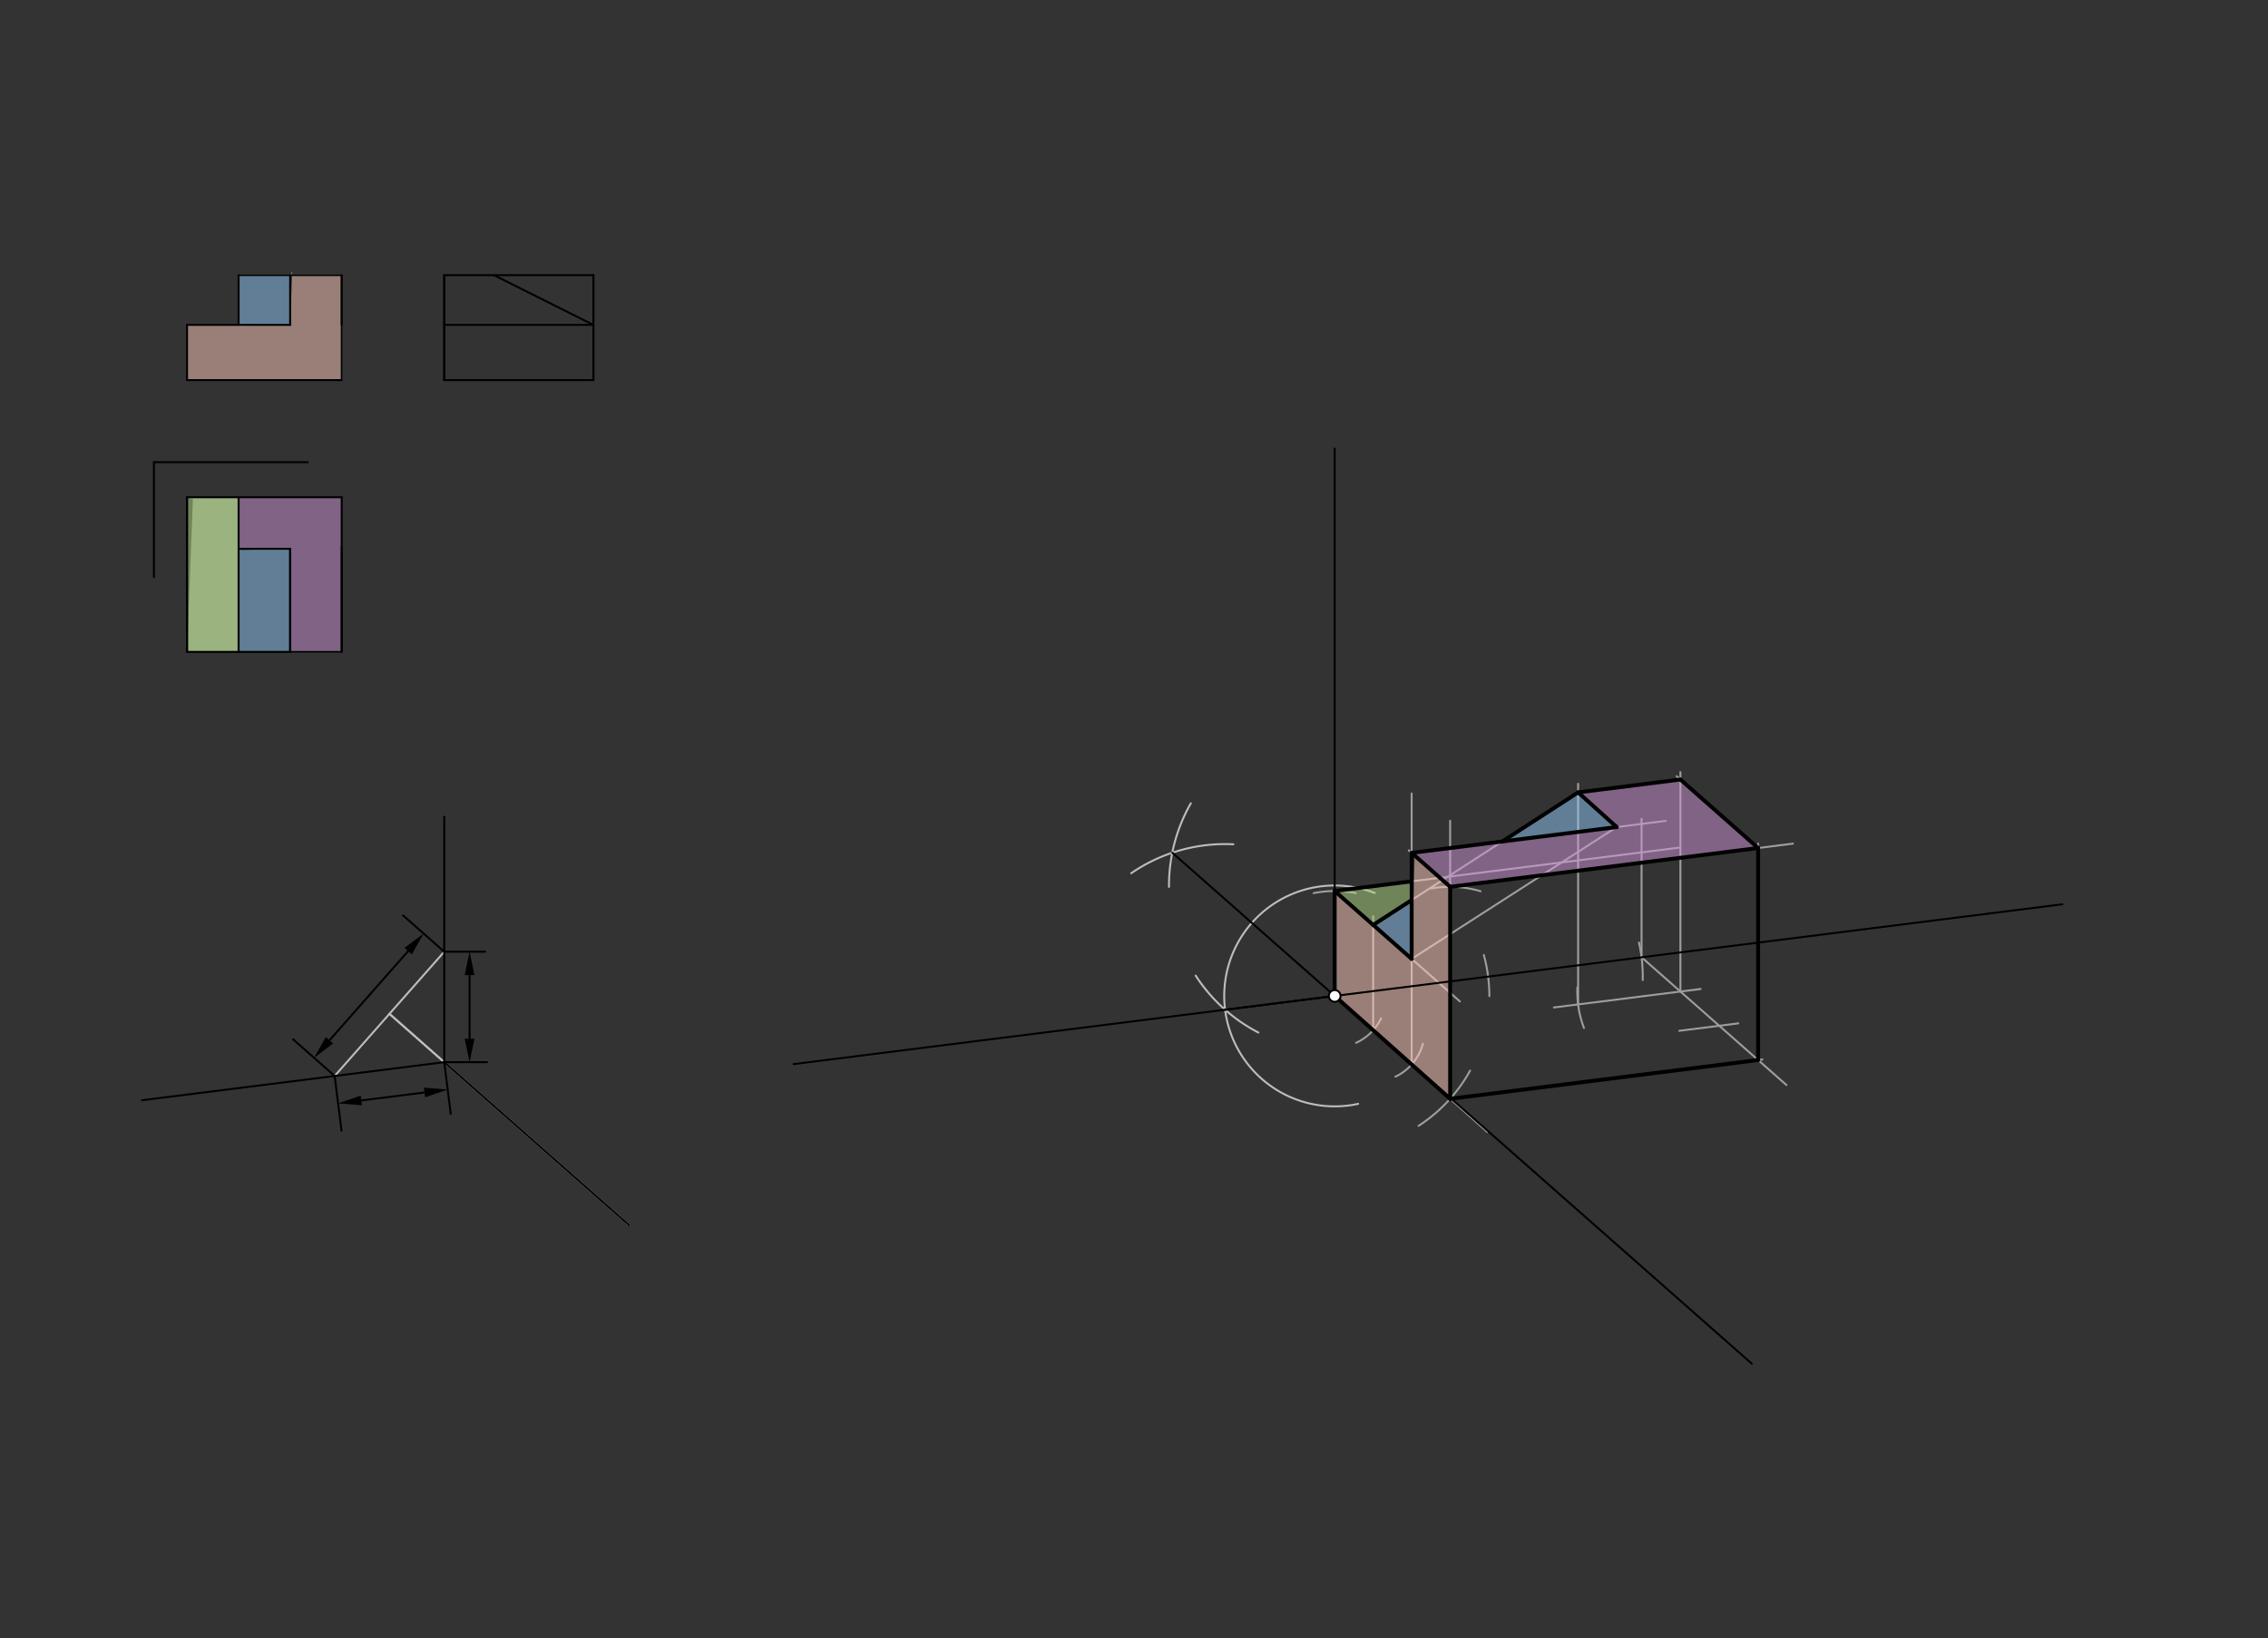 <svg xmlns="http://www.w3.org/2000/svg" class="svg--816" height="100%" preserveAspectRatio="xMidYMid meet" viewBox="0 0 1164 841" width="100%"><rect x="0" y="0" width="1164" height="841" fill="#333333" stroke="none"/><defs><marker id="marker-arrow" markerHeight="16" markerUnits="userSpaceOnUse" markerWidth="24" orient="auto-start-reverse" refX="24" refY="4" viewBox="0 0 24 8"><path d="M 0 0 L 24 4 L 0 8 z" stroke="inherit"></path></marker></defs><g class="aux-layer--949"><g class="element--733"><line stroke="#BDBDBD" stroke-dasharray="none" stroke-linecap="round" stroke-width="1" x1="228" x2="171.752" y1="488.573" y2="552.352"></line></g><g class="element--733"><line stroke="#BDBDBD" stroke-dasharray="none" stroke-linecap="round" stroke-width="1" x1="228" x2="199.876" y1="545.266" y2="520.462"></line></g><g class="element--733"><line stroke="#BDBDBD" stroke-dasharray="none" stroke-linecap="round" stroke-width="1" x1="199.876" x2="322.944" y1="520.462" y2="628.998"></line></g><g class="element--733"><path d="M 705.548 458.428 A 56.693 56.693 0 1 0 697.043 566.665" fill="none" stroke="#BDBDBD" stroke-dasharray="none" stroke-linecap="round" stroke-width="1"></path></g><g class="element--733"><path d="M 613.651 500.844 A 85.039 85.039 0 0 0 645.844 530.061" fill="none" stroke="#BDBDBD" stroke-dasharray="none" stroke-linecap="round" stroke-width="1"></path></g><g class="element--733"><path d="M 632.992 433.419 A 85.039 85.039 0 0 0 580.571 448.279" fill="none" stroke="#BDBDBD" stroke-dasharray="none" stroke-linecap="round" stroke-width="1"></path></g><g class="element--733"><path d="M 599.964 455.274 A 85.039 85.039 0 0 1 611.175 412.364" fill="none" stroke="#BDBDBD" stroke-dasharray="none" stroke-linecap="round" stroke-width="1"></path></g><g class="element--733"><line stroke="#9E9E9E" stroke-dasharray="none" stroke-linecap="round" stroke-width="1" x1="685" x2="763.296" y1="511.266" y2="581.051"></line></g><g class="element--733"><line stroke="#9E9E9E" stroke-dasharray="none" stroke-linecap="round" stroke-width="1" x1="96" x2="96" y1="334.636" y2="255.266"></line></g><g class="element--733"><path d="M 761.539 490.255 A 79.37 79.37 0 0 1 764.37 511.369" fill="none" stroke="#9E9E9E" stroke-dasharray="none" stroke-linecap="round" stroke-width="1"></path></g><g class="element--733"><path d="M 841.165 483.849 A 79.37 79.37 0 0 1 843.098 503.097" fill="none" stroke="#9E9E9E" stroke-dasharray="none" stroke-linecap="round" stroke-width="1"></path></g><g class="element--733"><line stroke="#9E9E9E" stroke-dasharray="none" stroke-linecap="round" stroke-width="1" x1="842.495" x2="916.84" y1="491.423" y2="556.989"></line></g><g class="element--733"><path d="M 754.488 549.62 A 79.37 79.37 0 0 1 728.048 577.947" fill="none" stroke="#9E9E9E" stroke-dasharray="none" stroke-linecap="round" stroke-width="1"></path></g><g class="element--733"><line stroke="#9E9E9E" stroke-dasharray="none" stroke-linecap="round" stroke-width="1" x1="744.251" x2="904.527" y1="564.076" y2="543.883"></line></g><g class="element--733"><line stroke="#9E9E9E" stroke-dasharray="none" stroke-linecap="round" stroke-width="1" x1="175.37" x2="148.913" y1="334.636" y2="334.636"></line></g><g class="element--733"><path d="M 708.8 522.819 A 26.456 26.456 0 0 1 695.993 535.329" fill="none" stroke="#9E9E9E" stroke-dasharray="none" stroke-linecap="round" stroke-width="1"></path></g><g class="element--733"><path d="M 730.283 535.793 A 26.456 26.456 0 0 1 716.183 552.726" fill="none" stroke="#9E9E9E" stroke-dasharray="none" stroke-linecap="round" stroke-width="1"></path></g><g class="element--733"><line stroke="#9E9E9E" stroke-dasharray="none" stroke-linecap="round" stroke-width="1" x1="175.37" x2="175.37" y1="195.124" y2="141.266"></line></g><g class="element--733"><path d="M 695.811 458.504 A 53.858 53.858 0 0 0 674.189 458.504" fill="none" stroke="#9E9E9E" stroke-dasharray="none" stroke-linecap="round" stroke-width="1"></path></g><g class="element--733"><line stroke="#9E9E9E" stroke-dasharray="none" stroke-linecap="round" stroke-width="1" x1="685" x2="861.715" y1="457.407" y2="435.143"></line></g><g class="element--733"><line stroke="#9E9E9E" stroke-dasharray="none" stroke-linecap="round" stroke-width="1" x1="842.495" x2="842.495" y1="491.423" y2="420.344"></line></g><g class="element--733"><line stroke="#9E9E9E" stroke-dasharray="none" stroke-linecap="round" stroke-width="1" x1="685" x2="749.245" y1="457.407" y2="514.066"></line></g><g class="element--733"><line stroke="#9E9E9E" stroke-dasharray="none" stroke-linecap="round" stroke-width="1" x1="724.499" x2="724.499" y1="546.471" y2="407.344"></line></g><g class="element--733"><line stroke="#9E9E9E" stroke-dasharray="none" stroke-linecap="round" stroke-width="1" x1="744.251" x2="744.251" y1="564.076" y2="421.344"></line></g><g class="element--733"><path d="M 759.842 457.529 A 54.414 54.414 0 0 0 734.708 456.091" fill="none" stroke="#9E9E9E" stroke-dasharray="none" stroke-linecap="round" stroke-width="1"></path></g><g class="element--733"><line stroke="#9E9E9E" stroke-dasharray="none" stroke-linecap="round" stroke-width="1" x1="744.251" x2="920.203" y1="455.247" y2="433.079"></line></g><g class="element--733"><line stroke="#9E9E9E" stroke-dasharray="none" stroke-linecap="round" stroke-width="1" x1="902.298" x2="902.298" y1="544.164" y2="433.079"></line></g><g class="element--733"><line stroke="#9E9E9E" stroke-dasharray="none" stroke-linecap="round" stroke-width="1" x1="744.251" x2="723.027" y1="455.247" y2="436.53"></line></g><g class="element--733"><line stroke="#9E9E9E" stroke-dasharray="none" stroke-linecap="round" stroke-width="1" x1="861.852" x2="892.127" y1="529.167" y2="525.352"></line></g><g class="element--733"><line stroke="#9E9E9E" stroke-dasharray="none" stroke-linecap="round" stroke-width="1" x1="844.133" x2="872.793" y1="511.308" y2="507.697"></line></g><g class="element--733"><line stroke="#9E9E9E" stroke-dasharray="none" stroke-linecap="round" stroke-width="1" x1="862.429" x2="862.429" y1="509.003" y2="396.344"></line></g><g class="element--733"><line stroke="#9E9E9E" stroke-dasharray="none" stroke-linecap="round" stroke-width="1" x1="902.298" x2="860.529" y1="435.335" y2="398.498"></line></g><g class="element--733"><line stroke="#9E9E9E" stroke-dasharray="none" stroke-linecap="round" stroke-width="1" x1="724.499" x2="854.881" y1="437.828" y2="421.401"></line></g><g class="element--733"><line stroke="#9E9E9E" stroke-dasharray="none" stroke-linecap="round" stroke-width="1" x1="175.37" x2="122.457" y1="141.266" y2="141.266"></line></g><g class="element--733"><path d="M 809.554 506.948 A 52.914 52.914 0 0 0 812.936 527.721" fill="none" stroke="#9E9E9E" stroke-dasharray="none" stroke-linecap="round" stroke-width="1"></path></g><g class="element--733"><line stroke="#9E9E9E" stroke-dasharray="none" stroke-linecap="round" stroke-width="1" x1="844.133" x2="797.476" y1="511.308" y2="517.186"></line></g><g class="element--733"><line stroke="#9E9E9E" stroke-dasharray="none" stroke-linecap="round" stroke-width="1" x1="809.929" x2="809.929" y1="515.617" y2="402.344"></line></g><g class="element--733"><line stroke="#9E9E9E" stroke-dasharray="none" stroke-linecap="round" stroke-width="1" x1="862.429" x2="809.947" y1="400.174" y2="406.786"></line></g><g class="element--733"><line stroke="#9E9E9E" stroke-dasharray="none" stroke-linecap="round" stroke-width="1" x1="809.947" x2="829.95" y1="406.786" y2="424.428"></line></g><g class="element--733"><line stroke="#9E9E9E" stroke-dasharray="none" stroke-linecap="round" stroke-width="1" x1="704.75" x2="704.75" y1="528.868" y2="470.344"></line></g><g class="element--733"><line stroke="#9E9E9E" stroke-dasharray="none" stroke-linecap="round" stroke-width="1" x1="704.75" x2="809.947" y1="474.825" y2="406.786"></line></g><g class="element--733"><line stroke="#9E9E9E" stroke-dasharray="none" stroke-linecap="round" stroke-width="1" x1="829.95" x2="724.499" y1="424.428" y2="492.242"></line></g></g><g class="main-layer--75a"><g class="element--733"><g fill="#CE93D8" opacity="0.5"><path d="M 809.947 406.786 L 862.429 400.174 L 902.298 435.335 L 744.251 455.247 L 724.499 437.828 L 829.728 424.57 L 809.947 406.786 Z" stroke="none"></path></g></g><g class="element--733"><g fill="#CE93D8" opacity="0.5"><path d="M 122.457 255.266 L 175.37 255.266 L 175.37 334.636 L 148.913 334.636 L 148.913 281.721 L 122.457 281.721 L 123 254.344 Z" stroke="none"></path></g></g><g class="element--733"><g fill="#90CAF9" opacity="0.5"><path d="M 122.457 281.721 L 122.457 334.636 L 148.913 334.636 L 148.913 281.721 L 124 282.344 Z" stroke="none"></path></g></g><g class="element--733"><g fill="#90CAF9" opacity="0.5"><path d="M 122.457 166.777 L 122.457 141.266 L 148.913 141.266 L 148.913 166.777 L 122 167.344 Z" stroke="none"></path></g></g><g class="element--733"><g fill="#90CAF9" opacity="0.5"><path d="M 809.947 406.786 L 771.012 431.968 L 829.728 424.57 L 809.947 406.786 Z" stroke="none"></path></g></g><g class="element--733"><g fill="#90CAF9" opacity="0.5"><path d="M 704.75 474.825 L 724.499 462.051 L 724.499 492.242 L 704.75 474.825 Z" stroke="none"></path></g></g><g class="element--733"><g fill="#DCEDC8" opacity="0.5"><path d="M 96 255.266 L 122.457 255.266 L 122.457 334.636 L 96 334.636 L 99 256.344 Z" stroke="none"></path></g></g><g class="element--733"><g fill="#AED581" opacity="0.5"><path d="M 96 255.266 L 122.457 255.266 L 122.457 334.636 L 96 334.636 L 96 255.266 Z" stroke="none"></path></g></g><g class="element--733"><g fill="#AED581" opacity="0.5"><path d="M 685 457.407 L 724.499 452.431 L 724.499 462.051 L 704.75 474.825 L 685 457.407 Z" stroke="none"></path></g></g><g class="element--733"><g fill="#FFCCBC" opacity="0.5"><path d="M 148.913 141.266 L 175.37 141.266 L 175.37 195.124 L 96 195.124 L 96 166.777 L 148.913 166.777 L 150 139.344 Z" stroke="none"></path></g></g><g class="element--733"><g fill="#FFCCBC" opacity="0.5"><path d="M 724.499 437.828 L 744.251 455.247 L 744.251 564.076 L 685 511.266 L 685 457.407 L 724.499 492.242 L 726 440.344 Z" stroke="none"></path></g></g><g class="element--733"><line stroke="#000000" stroke-dasharray="none" stroke-linecap="round" stroke-width="1" x1="175.37" x2="175.37" y1="141.266" y2="166.777"></line></g><g class="element--733"><line stroke="#000000" stroke-dasharray="none" stroke-linecap="round" stroke-width="1" x1="228" x2="228" y1="141.266" y2="195.124"></line></g><g class="element--733"><line stroke="#000000" stroke-dasharray="none" stroke-linecap="round" stroke-width="1" x1="304.535" x2="304.535" y1="195.124" y2="141.266"></line></g><g class="element--733"><line stroke="#000000" stroke-dasharray="none" stroke-linecap="round" stroke-width="1" x1="228" x2="304.535" y1="195.124" y2="195.124"></line></g><g class="element--733"><line stroke="#000000" stroke-dasharray="none" stroke-linecap="round" stroke-width="1" x1="304.535" x2="304.535" y1="195.124" y2="141.266"></line></g><g class="element--733"><line stroke="#000000" stroke-dasharray="none" stroke-linecap="round" stroke-width="1" x1="304.535" x2="228" y1="141.266" y2="141.266"></line></g><g class="element--733"><line stroke="#000000" stroke-dasharray="none" stroke-linecap="round" stroke-width="1" x1="228" x2="228" y1="141.266" y2="195.124"></line></g><g class="element--733"><line stroke="#000000" stroke-dasharray="none" stroke-linecap="round" stroke-width="1" x1="175.37" x2="175.37" y1="334.636" y2="280.777"></line></g><g class="element--733"><line stroke="#000000" stroke-dasharray="none" stroke-linecap="round" stroke-width="1" x1="96" x2="96" y1="255.266" y2="334.636"></line></g><g class="element--733"><line stroke="#000000" stroke-dasharray="none" stroke-linecap="round" stroke-width="1" x1="158" x2="79" y1="237.266" y2="237.266"></line></g><g class="element--733"><line stroke="#000000" stroke-dasharray="none" stroke-linecap="round" stroke-width="1" x1="79" x2="79" y1="237.266" y2="296.266"></line></g><g class="element--733"><line stroke="#000000" stroke-dasharray="none" stroke-linecap="round" stroke-width="1" x1="228" x2="228" y1="419.266" y2="545.266"></line></g><g class="element--733"><line stroke="#000000" stroke-dasharray="none" stroke-linecap="round" stroke-width="1" x1="228" x2="72.81" y1="545.266" y2="564.818"></line></g><g class="element--733"><line stroke="#000000" stroke-dasharray="none" stroke-linecap="round" stroke-width="1" x1="228" x2="322.944" y1="545.266" y2="628.998"></line></g><g class="element--733"><line stroke="#000000" stroke-dasharray="none" stroke-linecap="round" stroke-width="1" x1="228" x2="249" y1="488.573" y2="488.573"></line></g><g class="element--733"><line stroke="#000000" stroke-dasharray="none" stroke-linecap="round" stroke-width="1" x1="228" x2="250" y1="545.266" y2="545.266"></line></g><g class="element--733"><line stroke="#000000" stroke-dasharray="none" stroke-linecap="round" stroke-width="1" x1="171.752" x2="175.296" y1="552.352" y2="580.48"></line></g><g class="element--733"><line stroke="#000000" stroke-dasharray="none" stroke-linecap="round" stroke-width="1" x1="228" x2="231.349" y1="545.266" y2="571.844"></line></g><g class="element--733"><line stroke="#000000" stroke-dasharray="none" stroke-linecap="round" stroke-width="1" x1="228" x2="206.84" y1="488.573" y2="469.911"></line></g><g class="element--733"><line stroke="#000000" stroke-dasharray="none" stroke-linecap="round" stroke-width="1" x1="171.752" x2="150.442" y1="552.352" y2="533.559"></line></g><g class="element--733"><line stroke="#000000" stroke-dasharray="none" stroke-linecap="round" stroke-width="1" x1="209.483" x2="169.109" y1="488.242" y2="534.022"></line><path d="M217.42,479.242 l12,2.5 l0,-5 z" fill="#000000" stroke="#000000" stroke-width="0" transform="rotate(131.41, 217.42, 479.242)"></path><path d="M161.172,543.022 l12,2.5 l0,-5 z" fill="#000000" stroke="#000000" stroke-width="0" transform="rotate(311.41, 161.172, 543.022)"></path></g><g class="element--733"><line stroke="#000000" stroke-dasharray="none" stroke-linecap="round" stroke-width="1" x1="185.43" x2="217.866" y1="564.916" y2="560.83"></line><path d="M173.524,566.416 l12,2.5 l0,-5 z" fill="#000000" stroke="#000000" stroke-width="0" transform="rotate(352.819, 173.524, 566.416)"></path><path d="M229.772,559.33 l12,2.5 l0,-5 z" fill="#000000" stroke="#000000" stroke-width="0" transform="rotate(172.819, 229.772, 559.33)"></path></g><g class="element--733"><line stroke="#000000" stroke-dasharray="none" stroke-linecap="round" stroke-width="1" x1="241" x2="241" y1="500.573" y2="533.266"></line><path d="M241,488.573 l12,2.5 l0,-5 z" fill="#000000" stroke="#000000" stroke-width="0" transform="rotate(90, 241, 488.573)"></path><path d="M241,545.266 l12,2.5 l0,-5 z" fill="#000000" stroke="#000000" stroke-width="0" transform="rotate(270, 241, 545.266)"></path></g><g class="element--733"><line stroke="#000000" stroke-dasharray="none" stroke-linecap="round" stroke-width="1" x1="175.37" x2="175.37" y1="195.124" y2="141.266"></line></g><g class="element--733"><line stroke="#000000" stroke-dasharray="none" stroke-linecap="round" stroke-width="1" x1="175.37" x2="96" y1="195.124" y2="195.124"></line></g><g class="element--733"><line stroke="#000000" stroke-dasharray="none" stroke-linecap="round" stroke-width="1" x1="175.37" x2="175.37" y1="255.266" y2="334.636"></line></g><g class="element--733"><line stroke="#000000" stroke-dasharray="none" stroke-linecap="round" stroke-width="1" x1="175.37" x2="96" y1="334.636" y2="334.636"></line></g><g class="element--733"><line stroke="#000000" stroke-dasharray="none" stroke-linecap="round" stroke-width="1" x1="96" x2="96" y1="334.636" y2="255.266"></line></g><g class="element--733"><line stroke="#000000" stroke-dasharray="none" stroke-linecap="round" stroke-width="1" x1="96" x2="175.37" y1="255.266" y2="255.266"></line></g><g class="element--733"><line stroke="#000000" stroke-dasharray="none" stroke-linecap="round" stroke-width="1" x1="122.457" x2="122.457" y1="334.636" y2="255.266"></line></g><g class="element--733"><line stroke="#000000" stroke-dasharray="none" stroke-linecap="round" stroke-width="1" x1="122.457" x2="148.913" y1="281.721" y2="281.721"></line></g><g class="element--733"><line stroke="#000000" stroke-dasharray="none" stroke-linecap="round" stroke-width="1" x1="148.913" x2="148.913" y1="281.721" y2="334.636"></line></g><g class="element--733"><line stroke="#000000" stroke-dasharray="none" stroke-linecap="round" stroke-width="1" x1="148.913" x2="148.913" y1="281.721" y2="334.636"></line></g><g class="element--733"><line stroke="#000000" stroke-dasharray="none" stroke-linecap="round" stroke-width="1" x1="148.913" x2="148.913" y1="141.266" y2="166.777"></line></g><g class="element--733"><line stroke="#000000" stroke-dasharray="none" stroke-linecap="round" stroke-width="1" x1="148.913" x2="96" y1="166.777" y2="166.777"></line></g><g class="element--733"><line stroke="#000000" stroke-dasharray="none" stroke-linecap="round" stroke-width="1" x1="122.457" x2="122.457" y1="166.777" y2="141.266"></line></g><g class="element--733"><line stroke="#000000" stroke-dasharray="none" stroke-linecap="round" stroke-width="1" x1="122.457" x2="175.37" y1="141.266" y2="141.266"></line></g><g class="element--733"><line stroke="#000000" stroke-dasharray="none" stroke-linecap="round" stroke-width="1" x1="96" x2="96" y1="166.777" y2="195.124"></line></g><g class="element--733"><line stroke="#000000" stroke-dasharray="none" stroke-linecap="round" stroke-width="1" x1="253.512" x2="304.535" y1="141.266" y2="166.777"></line></g><g class="element--733"><line stroke="#000000" stroke-dasharray="none" stroke-linecap="round" stroke-width="1" x1="228" x2="304.535" y1="166.777" y2="166.777"></line></g><g class="element--733"><line stroke="#000000" stroke-dasharray="none" stroke-linecap="round" stroke-width="1" x1="685" x2="685" y1="511.266" y2="230.266"></line></g><g class="element--733"><line stroke="#000000" stroke-dasharray="none" stroke-linecap="round" stroke-width="1" x1="685" x2="407.282" y1="511.266" y2="546.255"></line></g><g class="element--733"><line stroke="#000000" stroke-dasharray="none" stroke-linecap="round" stroke-width="1" x1="601.641" x2="899.045" y1="437.75" y2="700.035"></line></g><g class="element--733"><line stroke="#000000" stroke-dasharray="none" stroke-linecap="round" stroke-width="1" x1="628.752" x2="1058.474" y1="518.352" y2="464.212"></line></g><g class="element--733"><line stroke="#000000" stroke-dasharray="none" stroke-linecap="round" stroke-width="2" x1="902.298" x2="744.251" y1="435.335" y2="455.247"></line></g><g class="element--733"><line stroke="#000000" stroke-dasharray="none" stroke-linecap="round" stroke-width="2" x1="744.251" x2="744.251" y1="455.247" y2="564.076"></line></g><g class="element--733"><line stroke="#000000" stroke-dasharray="none" stroke-linecap="round" stroke-width="2" x1="744.251" x2="902.298" y1="564.076" y2="544.164"></line></g><g class="element--733"><line stroke="#000000" stroke-dasharray="none" stroke-linecap="round" stroke-width="2" x1="902.298" x2="902.298" y1="544.164" y2="435.335"></line></g><g class="element--733"><line stroke="#000000" stroke-dasharray="none" stroke-linecap="round" stroke-width="2" x1="902.298" x2="862.429" y1="435.335" y2="400.174"></line></g><g class="element--733"><line stroke="#000000" stroke-dasharray="none" stroke-linecap="round" stroke-width="2" x1="862.429" x2="809.947" y1="400.174" y2="406.786"></line></g><g class="element--733"><line stroke="#000000" stroke-dasharray="none" stroke-linecap="round" stroke-width="2" x1="809.947" x2="829.728" y1="406.786" y2="424.57"></line></g><g class="element--733"><line stroke="#000000" stroke-dasharray="none" stroke-linecap="round" stroke-width="2" x1="829.728" x2="724.499" y1="424.57" y2="437.828"></line></g><g class="element--733"><line stroke="#000000" stroke-dasharray="none" stroke-linecap="round" stroke-width="2" x1="724.499" x2="744.251" y1="437.828" y2="455.247"></line></g><g class="element--733"><line stroke="#000000" stroke-dasharray="none" stroke-linecap="round" stroke-width="2" x1="724.499" x2="724.499" y1="437.828" y2="492.242"></line></g><g class="element--733"><line stroke="#000000" stroke-dasharray="none" stroke-linecap="round" stroke-width="2" x1="724.499" x2="685" y1="492.242" y2="457.407"></line></g><g class="element--733"><line stroke="#000000" stroke-dasharray="none" stroke-linecap="round" stroke-width="2" x1="685" x2="724.499" y1="457.407" y2="452.431"></line></g><g class="element--733"><line stroke="#000000" stroke-dasharray="none" stroke-linecap="round" stroke-width="2" x1="685" x2="685" y1="457.407" y2="511.266"></line></g><g class="element--733"><line stroke="#000000" stroke-dasharray="none" stroke-linecap="round" stroke-width="2" x1="685" x2="744.251" y1="511.266" y2="564.076"></line></g><g class="element--733"><line stroke="#000000" stroke-dasharray="none" stroke-linecap="round" stroke-width="2" x1="704.75" x2="724.499" y1="474.825" y2="462.051"></line></g><g class="element--733"><line stroke="#000000" stroke-dasharray="none" stroke-linecap="round" stroke-width="2" x1="771.012" x2="809.947" y1="431.968" y2="406.786"></line></g><g class="element--733"><circle cx="685" cy="511.266" r="3" stroke="#000000" stroke-width="1" fill="#ffffff"></circle>}</g></g><g class="snaps-layer--ac6"></g><g class="temp-layer--52d"></g></svg>